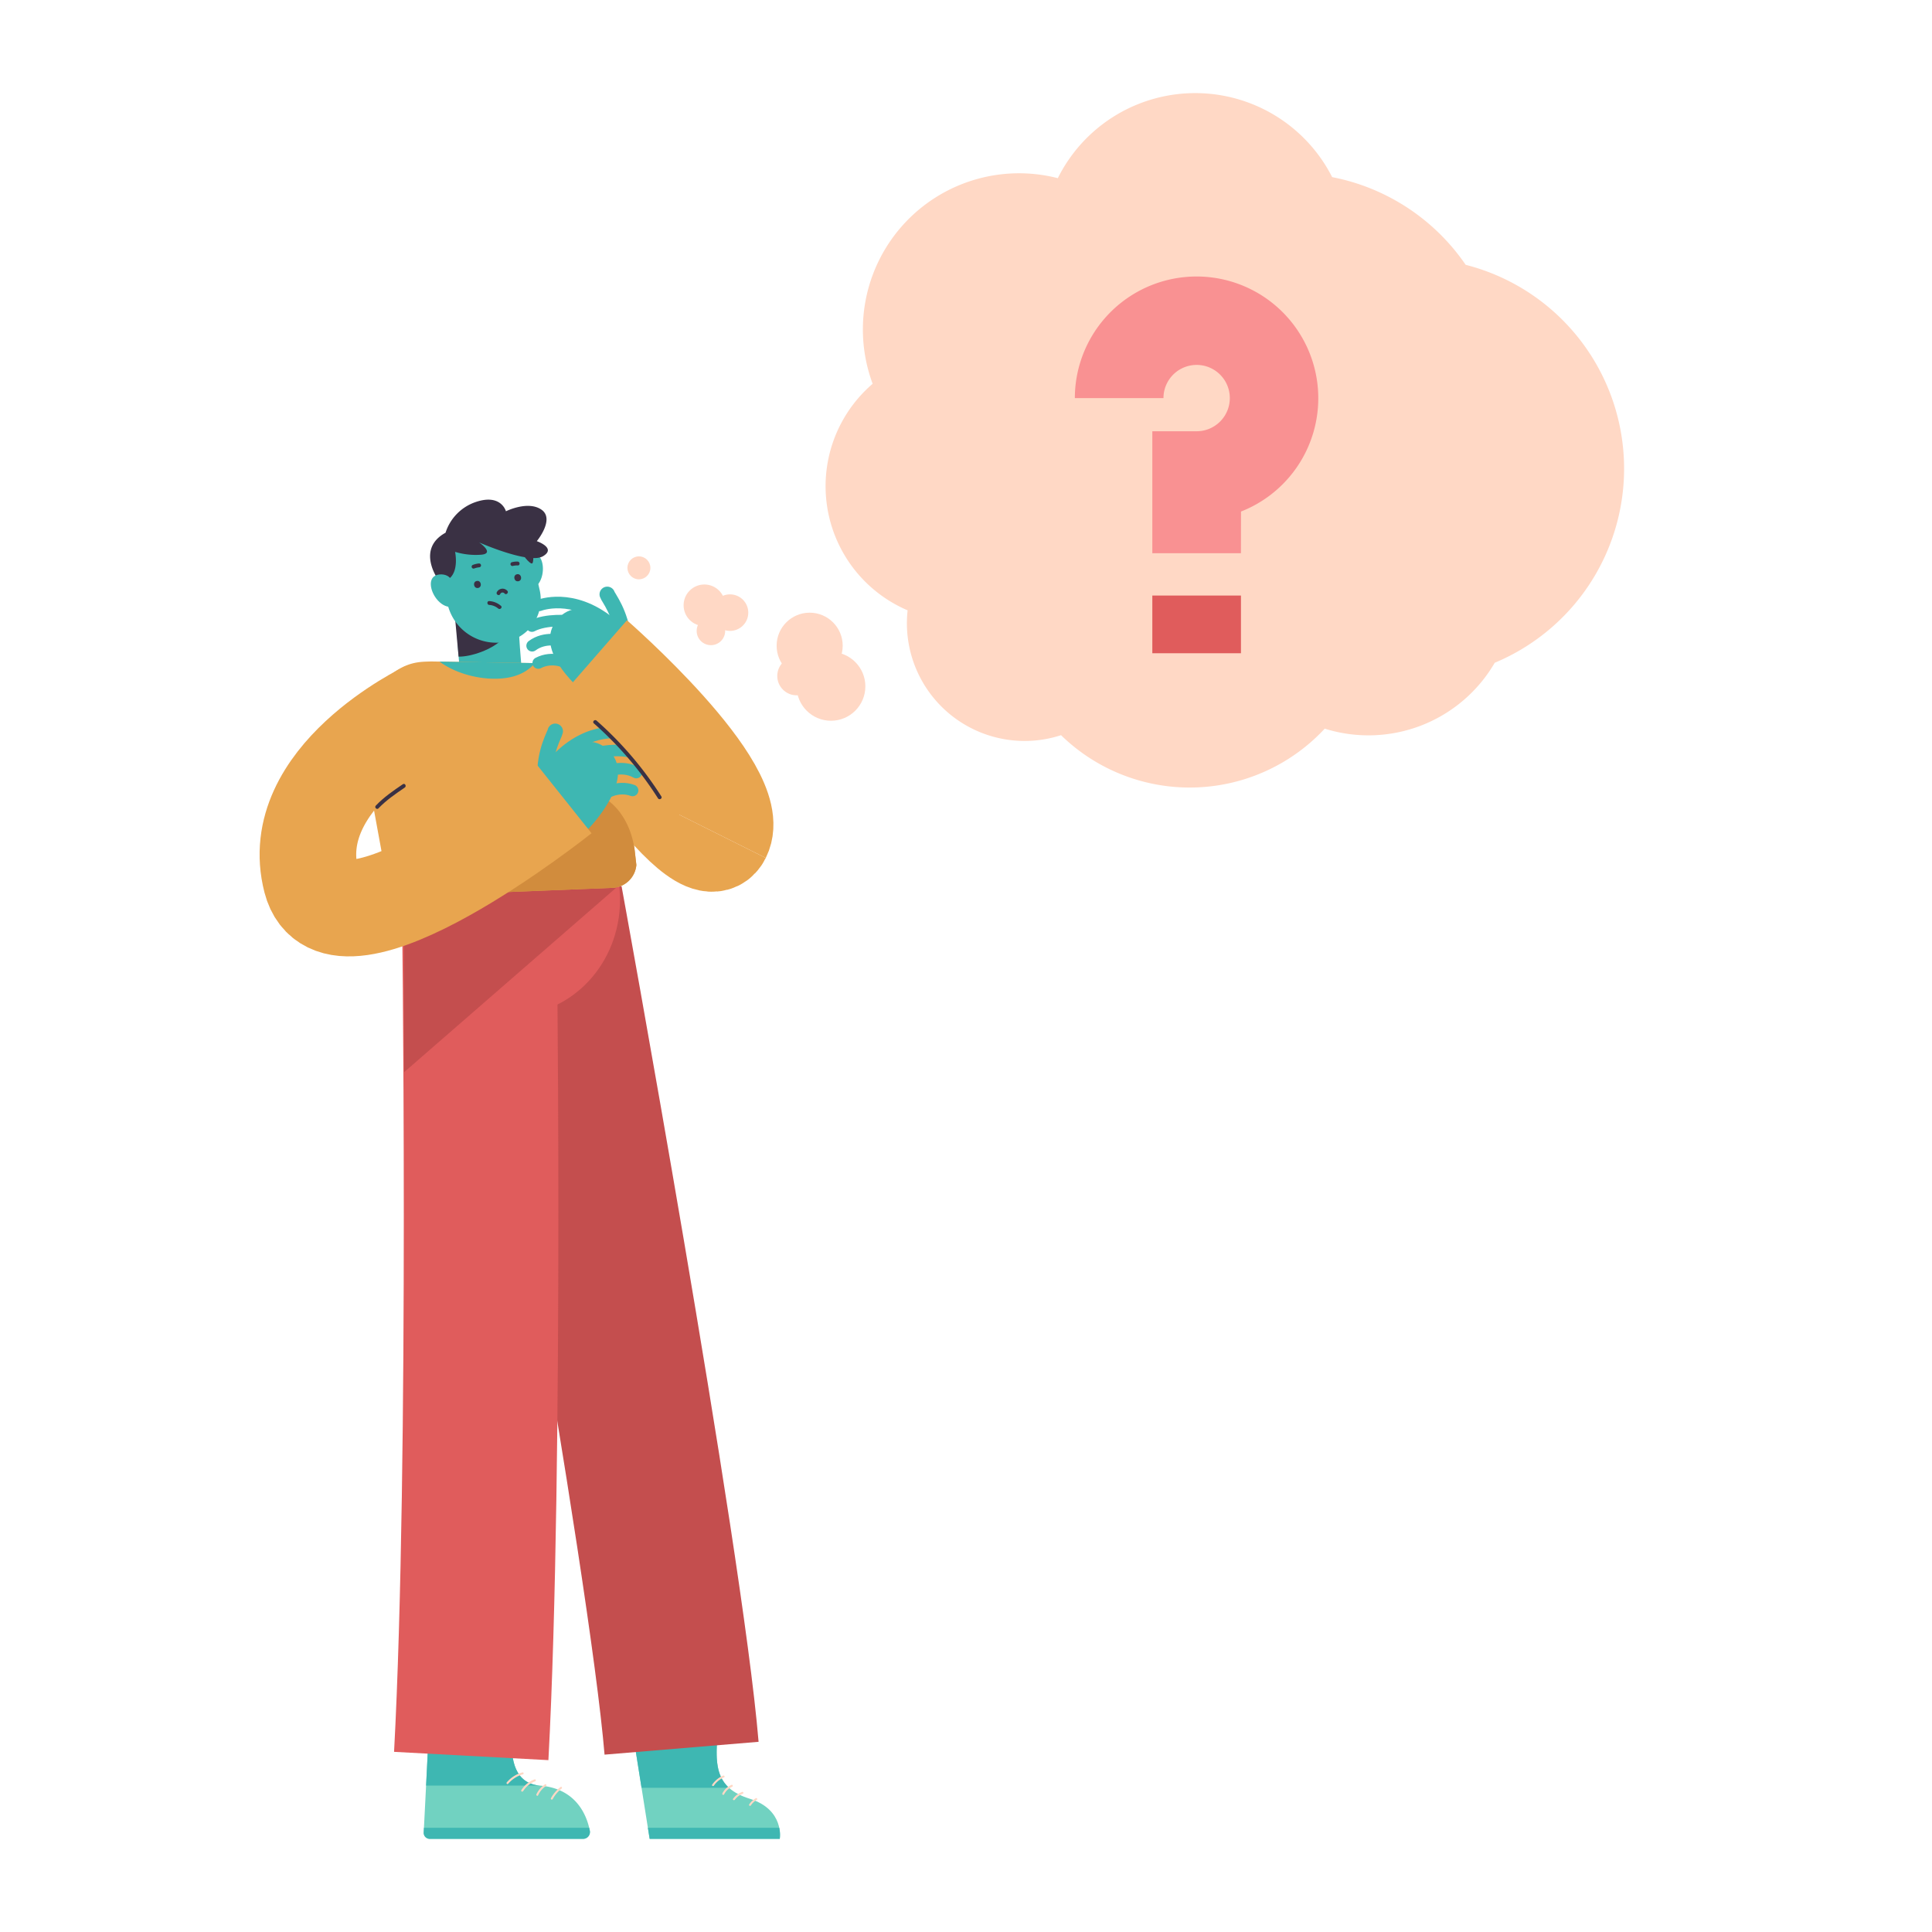 <svg id="Layer_1" data-name="Layer 1" xmlns="http://www.w3.org/2000/svg" viewBox="0 0 1000 1000"><defs><style>.cls-1{fill:#71d2c1;}.cls-2{fill:#3eb7b2;}.cls-13,.cls-14,.cls-3,.cls-4,.cls-6,.cls-9{fill:none;stroke-miterlimit:10;}.cls-3{stroke:#c44e4e;}.cls-3,.cls-6{stroke-width:80px;}.cls-4{stroke:#e8a54f;stroke-width:50px;}.cls-5{fill:#ffd8c5;}.cls-6{stroke:#e05c5c;}.cls-7{fill:#e05c5c;}.cls-8{fill:#c44e4e;}.cls-13,.cls-14,.cls-9{stroke:#3eb7b2;}.cls-9{stroke-width:32px;}.cls-10{fill:#3a3144;}.cls-11{fill:#e8a54f;}.cls-12{fill:#d18c3d;}.cls-13,.cls-14{stroke-linecap:round;}.cls-13{stroke-width:8px;}.cls-14{stroke-width:6px;}.cls-15{fill:#f99192;}</style></defs><title>Flat Illustration</title><path class="cls-1" d="M388,931c-18.25-5.69-18.25-17.83-16.08-37.38L328,899.73l8.25,52.06H403.6S406.21,936.68,388,931Z"/><path class="cls-2" d="M371.89,893.6,328,899.73l4.06,25.62h45.23C369.87,918.62,370.28,908.16,371.89,893.6Z"/><path class="cls-3" d="M282.36,465.81s62.21,340.53,70.42,439.07"/><path class="cls-4" d="M294.91,349.09s66.73,108.56,79.11,83.8"/><path class="cls-1" d="M222.4,885.68c0,2.24-2.42,49.75-3.09,62.81a3.14,3.14,0,0,0,3.14,3.3h79.37a3.54,3.54,0,0,0,3.47-4.21c-1.41-7.34-6.61-21.84-25.8-23.36-25.81-2.06-9.52-49-9.52-49"/><path class="cls-2" d="M279.49,924.22H220.55c.88-17.5,1.85-37.12,1.85-38.54L270,875.25S253.68,922.16,279.49,924.22Z"/><path class="cls-5" d="M270.74,927.15A12.47,12.47,0,0,1,277,922c.6-.22.34-1.18-.27-1a13.58,13.58,0,0,0-6.89,5.6c-.35.55.52,1.05.86.51Z"/><path class="cls-5" d="M278.52,929.25a11.27,11.27,0,0,1,4.09-4.82c.53-.36,0-1.22-.51-.87a12.31,12.31,0,0,0-4.45,5.19c-.26.58.6,1.09.87.5Z"/><path class="cls-5" d="M286.06,931.24a17.09,17.09,0,0,1,4.62-5.45c.5-.39,0-1.26-.51-.87a18.28,18.28,0,0,0-5,5.81c-.31.57.56,1.07.86.51Z"/><path class="cls-5" d="M263,923.33a15.33,15.33,0,0,1,7.64-4.93.5.5,0,0,0-.26-1,16.16,16.16,0,0,0-8.09,5.18c-.41.49.3,1.2.71.71Z"/><path class="cls-6" d="M248,463.69s4.05,293.76-4.09,445.21"/><ellipse class="cls-7" cx="265.15" cy="465.81" rx="55.77" ry="59.6"/><path class="cls-8" d="M319.2,459.25l-110,95.68s-.42-62.36.24-89.12c.49-20.12,9.32-21.26,9.32-21.26"/><path class="cls-9" d="M252.16,319.93q.79,16.29,2.37,32.48"/><path class="cls-10" d="M260.36,330.53c-5.32,5.64-16.5,9.46-23,9.34l-1.79-19.69S262.62,328.13,260.36,330.53Z"/><path class="cls-2" d="M253.4,266.47h0a24.05,24.05,0,0,1,24.05,24.05V311a22.24,22.24,0,0,1-22.24,22.24h0a25.86,25.86,0,0,1-25.86-25.86V290.53a24.05,24.05,0,0,1,24.05-24.05Z" transform="translate(-60.64 64.27) rotate(-12.92)"/><path class="cls-2" d="M280.16,289.76c2.11,4.94.34,13.86-5.59,15.22l-4.91-14.07c-.33-1,3.52-3.83,4.23-4.08C277,285.73,279.08,287.22,280.16,289.76Z"/><path class="cls-10" d="M271,285.89c-2.24-.51,3.55,6.76,4.54,5.66s.22-7.25.22-7.25"/><path class="cls-10" d="M226.7,299.86s-11.41-15.71,3.91-24.12a24.75,24.75,0,0,1,15.93-16c12.9-4.23,15.33,4.89,15.33,4.89s11.42-5.7,18.42-.81-2.44,16.28-2.44,16.28,10.4,3.59,3.16,7.82-33-7.16-33-7.16,8.29,5.68,1.15,6.35a36.8,36.8,0,0,1-13.61-1.47s2,9.26-2.64,13.51"/><path class="cls-10" d="M258.89,307.52a1.32,1.32,0,0,1,2.28-.31c.88.94,2.3-.48,1.41-1.42a3.32,3.32,0,0,0-5.42.72c-.59,1.15,1.14,2.16,1.73,1Z"/><path class="cls-10" d="M259.25,313.55a10.21,10.21,0,0,0-6-2.43c-1.29-.08-1.29,1.92,0,2a7.92,7.92,0,0,1,4.61,1.84c1,.82,2.4-.58,1.41-1.41Z"/><ellipse class="cls-10" cx="247.1" cy="302.53" rx="1.74" ry="1.86" transform="translate(-53.17 52.69) rotate(-11)"/><ellipse class="cls-10" cx="267.96" cy="299.05" rx="1.74" ry="1.86" transform="translate(-52.13 56.61) rotate(-11)"/><path class="cls-10" d="M245.39,294.27a10.36,10.36,0,0,1,2.58-.63,1,1,0,0,0,1-1,1,1,0,0,0-1-1,12,12,0,0,0-3.12.71,1,1,0,0,0-.69,1.23,1,1,0,0,0,1.23.69Z"/><path class="cls-10" d="M265.42,292.94a8.35,8.35,0,0,1,2.54-.26c1.29.06,1.28-1.94,0-2a10,10,0,0,0-3.08.34,1,1,0,0,0,.54,1.92Z"/><path class="cls-2" d="M223,302.72c.26,5.37,5.74,12.62,11.67,11.26,0,0-.4-13.29-1.71-14.8-1.85-2.12-4.84-1.91-5.6-1.83C224.08,297.7,222.84,300,223,302.72Z"/><path class="cls-11" d="M223.17,342.37l79.2,1.27a17.14,17.14,0,0,1,16.82,15.18l10.19,88.87a13,13,0,0,1-12.64,11.88l-103.39,4.11a13.13,13.13,0,0,1-13.63-10.82l-15.16-82.7C202.87,341.44,215.3,342.68,223.17,342.37Z"/><path class="cls-12" d="M329.38,447.69l-.76-6.6a45.65,45.65,0,0,0-3.15-12.49c-3.63-8.65-10.26-16.62-22.21-19.78-31.28-8.25-89.91,54.86-89.91,54.86l103.39-4.11A13,13,0,0,0,329.38,447.69Z"/><path class="cls-13" d="M314.31,307.64c.6,1.86,6.94,9.3,8.41,23.1"/><path class="cls-2" d="M303.85,359.9l27.68-27s-27.47-29.34-42.59-12.81S303.85,359.9,303.85,359.9Z"/><path class="cls-14" d="M279.16,313.32s17.1-6.84,36.61,9.05"/><path class="cls-14" d="M294.91,321.52c-.22-.12-12.15-1.36-19.58,2.53"/><path class="cls-14" d="M290.59,331.78c-.23-.08-8.38-2.58-15.15,2.45"/><path class="cls-14" d="M293.77,343.26c-.21-.13-7.75-4-15.18-.09"/><path class="cls-13" d="M287.39,378.52c-.35,1.93-5.67,10.12-5.35,24"/><path class="cls-2" d="M304.53,429l-30.94-23.21s23.44-32.65,40.57-18.22S304.53,429,304.53,429Z"/><path class="cls-14" d="M323,379.6s-17.84-4.56-35.13,13.72"/><path class="cls-14" d="M308.43,389.77c.2-.15,11.87-2.91,19.74,0"/><path class="cls-14" d="M314,399.39c.22-.11,8-3.64,15.34.47"/><path class="cls-14" d="M312.37,411.18c.2-.15,7.17-4.94,15.05-2.05"/><path class="cls-2" d="M227.48,342.44c7.41,5.52,18.41,8.88,28.59,8.88,9.67,0,16.54-3,20.75-8.09Z"/><path class="cls-4" d="M374,432.89c12.38-24.76-65.92-93-65.92-93"/><path class="cls-4" d="M220.39,367.46s-73.1,34.86-59.28,88.28c12.7,49.08,129.48-44,129.48-44"/><path class="cls-2" d="M219.31,948.49a3.14,3.14,0,0,0,3.14,3.3h79.37a3.54,3.54,0,0,0,3.47-4.21q-.15-.72-.33-1.53H219.44C219.39,947,219.35,947.78,219.31,948.49Z"/><path class="cls-10" d="M195.89,418.39c4.15-4.3,8.69-7.38,13.63-10.76,1.06-.72.06-2.45-1-1.73-5.08,3.47-9.77,6.66-14,11.08-.9.92.51,2.34,1.41,1.41Z"/><path class="cls-10" d="M307.38,374.42a181.24,181.24,0,0,1,33.19,38.78c.69,1.08,2.43.08,1.73-1A183.58,183.58,0,0,0,308.79,373c-1-.84-2.38.56-1.41,1.42Z"/><path class="cls-2" d="M336.27,951.79H403.6a17,17,0,0,0-.26-5.74h-68Z"/><path class="cls-5" d="M369.49,924.25a12.17,12.17,0,0,1,5.29-4.31c.59-.26.08-1.12-.51-.87a13.14,13.14,0,0,0-5.65,4.68c-.36.53.51,1,.87.5Z"/><path class="cls-5" d="M374.76,928.84a8.27,8.27,0,0,1,4.2-4c.58-.25.33-1.22-.27-1a9.35,9.35,0,0,0-4.8,4.43c-.28.57.58,1.08.87.5Z"/><path class="cls-5" d="M380.3,931.6a8.93,8.93,0,0,1,4.13-3.12c.6-.22.34-1.19-.26-1a10.06,10.06,0,0,0-4.73,3.58c-.38.52.49,1,.86.5Z"/><path class="cls-5" d="M388.64,934.48a9,9,0,0,1,3.06-2.87.5.5,0,0,0-.51-.86,9.86,9.86,0,0,0-3.41,3.23c-.36.54.51,1,.86.5Z"/><path class="cls-5" d="M840.63,242.58a108.9,108.9,0,0,0-82-105.51,108.87,108.87,0,0,0-69.11-45.39,79.48,79.48,0,0,0-142,.54,80.83,80.83,0,0,0-95.84,106.43,69.84,69.84,0,0,0,18.1,117.25,64.28,64.28,0,0,0-.37,6.69,60.93,60.93,0,0,0,79.78,57.94,95.38,95.38,0,0,0,136.49-3.38,75.64,75.64,0,0,0,88-34.11A108.89,108.89,0,0,0,840.63,242.58Z"/><circle class="cls-5" cx="412.32" cy="349.88" r="10.01"/><circle class="cls-5" cx="419.08" cy="334.22" r="17.1"/><circle class="cls-5" cx="430.11" cy="355.26" r="17.8"/><circle class="cls-5" cx="367.97" cy="326.56" r="7.38"/><circle class="cls-5" cx="364.59" cy="313.29" r="10.76"/><circle class="cls-5" cx="377.85" cy="317.1" r="9.46"/><circle class="cls-5" cx="330.7" cy="293.92" r="5.94"/><path class="cls-15" d="M642.31,286.34H596.44V223.22h22.94a17.17,17.17,0,1,0-17.17-17.17H556.34a63,63,0,1,1,86,58.72Z"/><rect class="cls-7" x="596.44" y="308.25" width="45.87" height="29.87"/></svg>